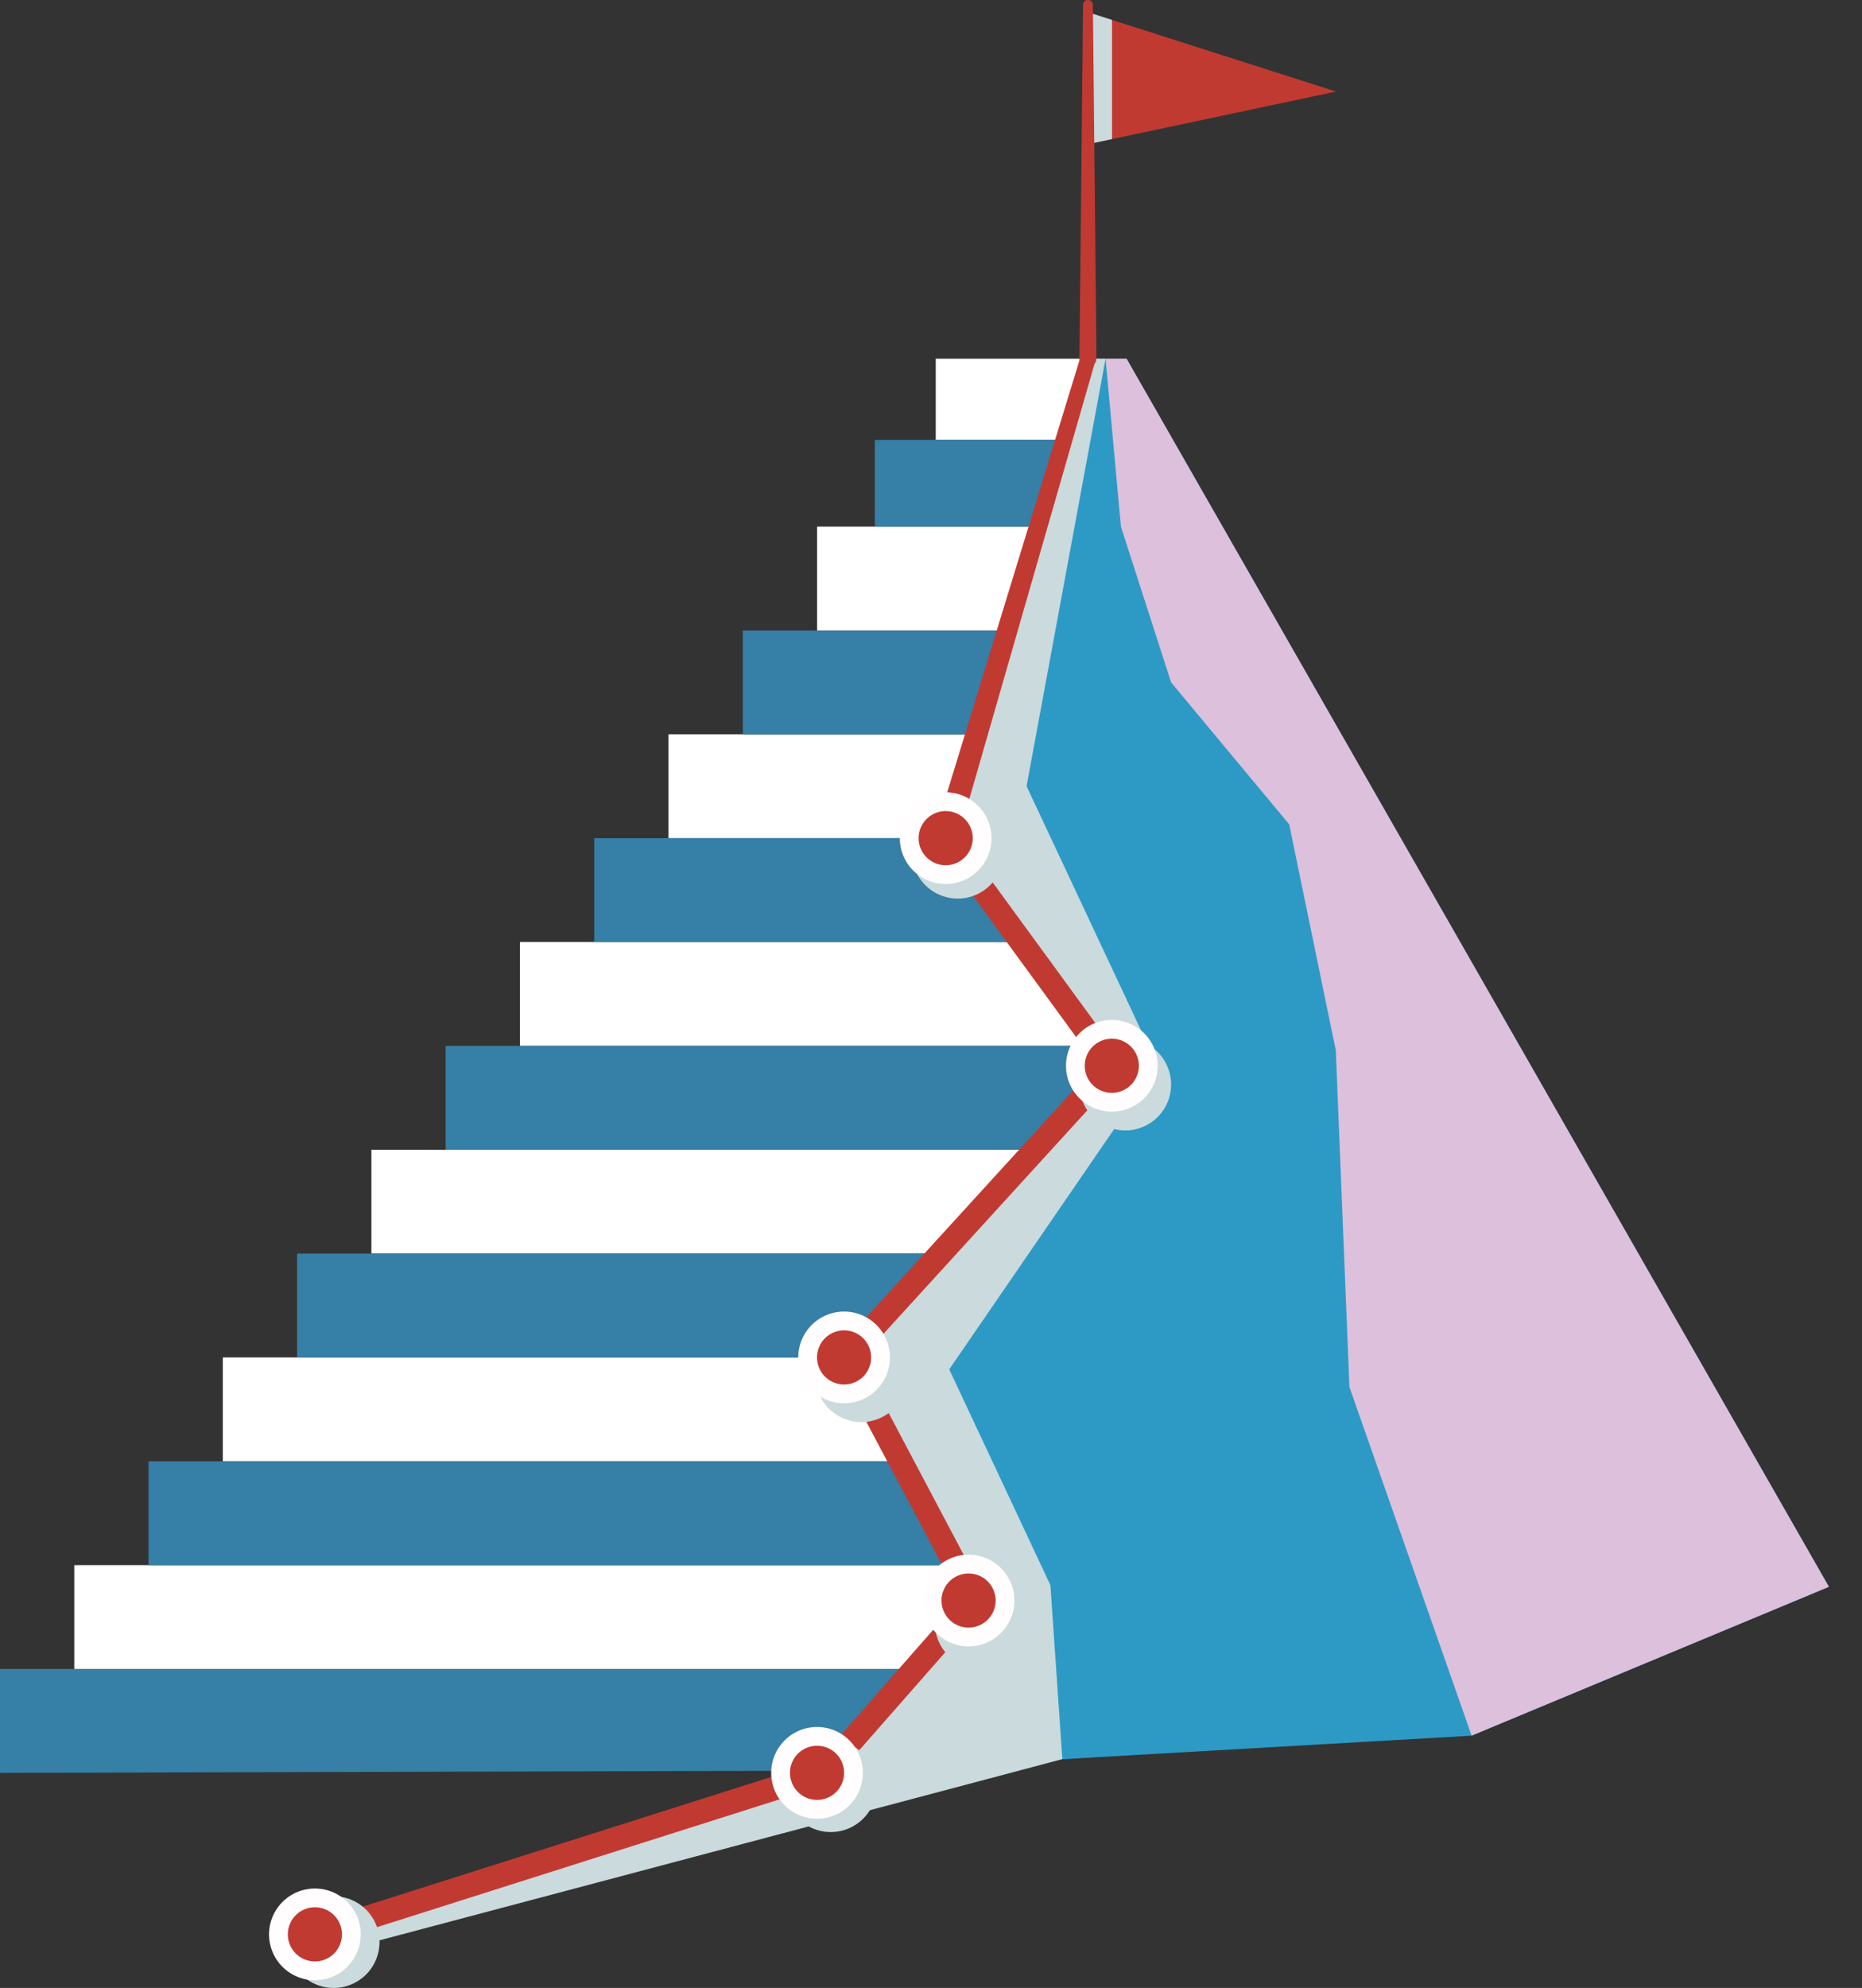 <svg id="aPriori_GE_Graphics_Executive_Leadership" xmlns="http://www.w3.org/2000/svg" xmlns:xlink="http://www.w3.org/1999/xlink" width="207.724" height="221.679" viewBox="0 0 207.724 221.679">
  <rect x="0" y="0" width="207.724" height="221.679" fill="#333333" stroke="none"/>
  <defs>
    <clipPath id="clip-path">
      <rect id="Rectangle_11881" data-name="Rectangle 11881" width="207.724" height="221.679" fill="none"/>
    </clipPath>
    <clipPath id="clip-path-2">
      <rect id="Rectangle_11847" data-name="Rectangle 11847" width="258.724" height="221.679" fill="none"/>
    </clipPath>
    <clipPath id="clip-path-4">
      <rect id="Rectangle_11848" data-name="Rectangle 11848" width="2.686" height="14.713" fill="none"/>
    </clipPath>
    <clipPath id="clip-path-5">
      <rect id="Rectangle_11858" data-name="Rectangle 11858" width="22.258" height="9.671" fill="#367fa6"/>
    </clipPath>
    <clipPath id="clip-path-6">
      <rect id="Rectangle_11860" data-name="Rectangle 11860" width="36.987" height="11.581" fill="#367fa6"/>
    </clipPath>
    <clipPath id="clip-path-7">
      <rect id="Rectangle_11862" data-name="Rectangle 11862" width="53.559" height="11.581" fill="#367fa6"/>
    </clipPath>
    <clipPath id="clip-path-8">
      <rect id="Rectangle_11864" data-name="Rectangle 11864" width="72.415" height="11.581" fill="#367fa6"/>
    </clipPath>
    <clipPath id="clip-path-9">
      <rect id="Rectangle_11866" data-name="Rectangle 11866" width="86.705" height="11.581" fill="#367fa6"/>
    </clipPath>
    <clipPath id="clip-path-10">
      <rect id="Rectangle_11868" data-name="Rectangle 11868" width="103.277" height="11.581" fill="#367fa6"/>
    </clipPath>
    <clipPath id="clip-path-11">
      <path id="Path_113482" data-name="Path 113482" d="M0,489.152v11.581l96.256-.252,24.165-1.387-.571-9.942Z" transform="translate(0 -489.152)" fill="#367fa6"/>
    </clipPath>
    <clipPath id="clip-path-12">
      <path id="Path_113483" data-name="Path 113483" d="M353.631,242.075l-39.859,16.6-72.3,4.151,16.848-19.184L243.955,216.5l29.677-32.524-18.537-25.381L270.3,107.371l.666-2.241h4.311Z" transform="translate(-241.47 -105.13)" fill="#2d9ac6"/>
    </clipPath>
    <clipPath id="clip-path-14">
      <rect id="Rectangle_11871" data-name="Rectangle 11871" width="80.696" height="153.542" fill="none"/>
    </clipPath>
    <clipPath id="clip-path-15">
      <rect id="Rectangle_11872" data-name="Rectangle 11872" width="97.038" height="177.478" fill="none"/>
    </clipPath>
    <clipPath id="clip-path-17">
      <rect id="Rectangle_11874" data-name="Rectangle 11874" width="10.227" height="10.227" fill="none"/>
    </clipPath>
  </defs>
  <g id="Group_43035" data-name="Group 43035" clip-path="url(#clip-path)">
    <path id="Path_113480" data-name="Path 113480" d="M346.68,12.432l-24.994,5.3L319,18.3V3.589l2.686.86Z" transform="translate(-197.628 -2.224)" fill="#c13a32"/>
    <g id="Group_42990" data-name="Group 42990">
      <g id="Group_42989" data-name="Group 42989" clip-path="url(#clip-path-2)">
        <g id="Group_42988" data-name="Group 42988" transform="translate(121.372 1.366)" style="mix-blend-mode: multiply;isolation: isolate">
          <g id="Group_42987" data-name="Group 42987">
            <g id="Group_42986" data-name="Group 42986" clip-path="url(#clip-path-4)">
              <path id="Path_113481" data-name="Path 113481" d="M321.686,4.449V17.732L319,18.3V3.59Z" transform="translate(-319 -3.59)" fill="#cadadd"/>
            </g>
          </g>
        </g>
      </g>
    </g>
    <rect id="Rectangle_11850" data-name="Rectangle 11850" width="18.083" height="9.053" transform="translate(104.389 39.999)" fill="#fff"/>
    <rect id="Rectangle_11851" data-name="Rectangle 11851" width="28.7" height="11.581" transform="translate(91.15 58.723)" fill="#fff"/>
    <rect id="Rectangle_11852" data-name="Rectangle 11852" width="45.273" height="11.581" transform="translate(74.577 81.884)" fill="#fff"/>
    <rect id="Rectangle_11853" data-name="Rectangle 11853" width="64.129" height="11.581" transform="translate(58.004 105.046)" fill="#fff"/>
    <rect id="Rectangle_11854" data-name="Rectangle 11854" width="78.419" height="11.581" transform="translate(41.432 128.207)" fill="#fff"/>
    <rect id="Rectangle_11855" data-name="Rectangle 11855" width="94.991" height="11.581" transform="translate(24.859 151.369)" fill="#fff"/>
    <rect id="Rectangle_11856" data-name="Rectangle 11856" width="111.564" height="11.581" transform="translate(8.286 174.53)" fill="#fff"/>
    <g id="Group_42992" data-name="Group 42992" transform="translate(97.592 49.052)">
      <g id="Group_42991" data-name="Group 42991" clip-path="url(#clip-path-5)">
        <rect id="Rectangle_11857" data-name="Rectangle 11857" width="22.258" height="9.671" transform="translate(0 0)" fill="#367fa6"/>
      </g>
    </g>
    <g id="Group_42994" data-name="Group 42994" transform="translate(82.863 70.304)">
      <g id="Group_42993" data-name="Group 42993" clip-path="url(#clip-path-6)">
        <rect id="Rectangle_11859" data-name="Rectangle 11859" width="36.987" height="11.581" transform="translate(0 0)" fill="#367fa6"/>
      </g>
    </g>
    <g id="Group_42996" data-name="Group 42996" transform="translate(66.291 93.465)">
      <g id="Group_42995" data-name="Group 42995" clip-path="url(#clip-path-7)">
        <rect id="Rectangle_11861" data-name="Rectangle 11861" width="53.559" height="11.581" fill="#367fa6"/>
      </g>
    </g>
    <g id="Group_42998" data-name="Group 42998" transform="translate(49.718 116.627)">
      <g id="Group_42997" data-name="Group 42997" clip-path="url(#clip-path-8)">
        <rect id="Rectangle_11863" data-name="Rectangle 11863" width="72.415" height="11.581" transform="translate(0 0)" fill="#367fa6"/>
      </g>
    </g>
    <g id="Group_43000" data-name="Group 43000" transform="translate(33.145 139.788)">
      <g id="Group_42999" data-name="Group 42999" clip-path="url(#clip-path-9)">
        <rect id="Rectangle_11865" data-name="Rectangle 11865" width="86.705" height="11.581" transform="translate(0 0)" fill="#367fa6"/>
      </g>
    </g>
    <g id="Group_43002" data-name="Group 43002" transform="translate(16.573 162.95)">
      <g id="Group_43001" data-name="Group 43001" clip-path="url(#clip-path-10)">
        <rect id="Rectangle_11867" data-name="Rectangle 11867" width="103.277" height="11.581" transform="translate(0)" fill="#367fa6"/>
      </g>
    </g>
    <g id="Group_43004" data-name="Group 43004" transform="translate(0 186.111)">
      <g id="Group_43003" data-name="Group 43003" clip-path="url(#clip-path-11)">
        <rect id="Rectangle_11869" data-name="Rectangle 11869" width="120.421" height="11.581" fill="#367fa6"/>
      </g>
    </g>
    <g id="Group_43006" data-name="Group 43006" transform="translate(91.874 40)">
      <g id="Group_43005" data-name="Group 43005" clip-path="url(#clip-path-12)">
        <rect id="Rectangle_11870" data-name="Rectangle 11870" width="112.161" height="157.692" transform="translate(0 0)" fill="#2d9ac6"/>
      </g>
    </g>
    <g id="Group_43014" data-name="Group 43014">
      <g id="Group_43013" data-name="Group 43013" clip-path="url(#clip-path-2)">
        <g id="Group_43009" data-name="Group 43009" transform="translate(123.338 39.999)" style="mix-blend-mode: multiply;isolation: isolate">
          <g id="Group_43008" data-name="Group 43008">
            <g id="Group_43007" data-name="Group 43007" clip-path="url(#clip-path-14)">
              <path id="Path_113484" data-name="Path 113484" d="M404.863,242.074,365,258.67,351.372,219.8l-1.522-37.549-5.2-25.2-13.172-15.826-5.6-17.371-1.712-18.724h2.345Z" transform="translate(-324.167 -105.128)" fill="#ddc0db"/>
            </g>
          </g>
        </g>
        <g id="Group_43012" data-name="Group 43012" transform="translate(32.111 39.999)" style="mix-blend-mode: multiply;isolation: isolate">
          <g id="Group_43011" data-name="Group 43011">
            <g id="Group_43010" data-name="Group 43010" clip-path="url(#clip-path-15)">
              <path id="Path_113485" data-name="Path 113485" d="M90.436,282.606,170.8,261.291l-1.331-19.4-11.287-24.064,23.25-33.856L166.81,152.8l8.814-47.676h-1.276l-16.562,54.71,19.677,24.136L146.454,216.5l14.553,27.139-16.551,18.518L84.4,280.83Z" transform="translate(-84.397 -105.128)" fill="#cadadd"/>
            </g>
          </g>
        </g>
      </g>
    </g>
    <path id="Path_113486" data-name="Path 113486" d="M91.275,279.332l56.743-18.009-.6.39,16.848-19.184-.177,1.5-14.363-27.139-.438-.828.632-.692L179.6,182.849l-.092,1.683L160.97,159.15l-.393-.538.192-.627,16.3-53.226,1.647.489-15.4,53.5-.2-1.164,18.537,25.381.642.879-.734.8-29.677,32.523.193-1.52,14.363,27.139.43.812-.606.69-16.848,19.184-.244.279-.353.112L92.08,281.871Z" transform="translate(-56.547 -64.901)" fill="#c13a32"/>
    <g id="Group_43034" data-name="Group 43034">
      <g id="Group_43033" data-name="Group 43033" clip-path="url(#clip-path-2)">
        <g id="Group_43017" data-name="Group 43017" transform="translate(120.421 115.826)" style="mix-blend-mode: multiply;isolation: isolate">
          <g id="Group_43016" data-name="Group 43016">
            <g id="Group_43015" data-name="Group 43015" clip-path="url(#clip-path-17)">
              <path id="Path_113487" data-name="Path 113487" d="M326.727,309.537a5.114,5.114,0,1,1-5.114-5.114,5.113,5.113,0,0,1,5.114,5.114" transform="translate(-316.5 -304.423)" fill="#cadadd"/>
            </g>
          </g>
        </g>
        <g id="Group_43020" data-name="Group 43020" transform="translate(90.984 148.349)" style="mix-blend-mode: multiply;isolation: isolate">
          <g id="Group_43019" data-name="Group 43019">
            <g id="Group_43018" data-name="Group 43018" clip-path="url(#clip-path-17)">
              <path id="Path_113488" data-name="Path 113488" d="M249.359,395.017a5.114,5.114,0,1,1-5.114-5.114,5.113,5.113,0,0,1,5.114,5.114" transform="translate(-239.132 -389.903)" fill="#cadadd"/>
            </g>
          </g>
        </g>
        <g id="Group_43023" data-name="Group 43023" transform="translate(104.296 175.884)" style="mix-blend-mode: multiply;isolation: isolate">
          <g id="Group_43022" data-name="Group 43022">
            <g id="Group_43021" data-name="Group 43021" clip-path="url(#clip-path-17)">
              <path id="Path_113489" data-name="Path 113489" d="M284.347,467.386a5.114,5.114,0,1,1-5.114-5.114,5.113,5.113,0,0,1,5.114,5.114" transform="translate(-274.12 -462.272)" fill="#cadadd"/>
            </g>
          </g>
        </g>
        <g id="Group_43026" data-name="Group 43026" transform="translate(87.569 194.066)" style="mix-blend-mode: multiply;isolation: isolate">
          <g id="Group_43025" data-name="Group 43025">
            <g id="Group_43024" data-name="Group 43024" clip-path="url(#clip-path-17)">
              <path id="Path_113490" data-name="Path 113490" d="M240.383,515.174a5.114,5.114,0,1,1-5.114-5.114,5.113,5.113,0,0,1,5.114,5.114" transform="translate(-230.156 -510.06)" fill="#cadadd"/>
            </g>
          </g>
        </g>
        <g id="Group_43029" data-name="Group 43029" transform="translate(32.111 211.451)" style="mix-blend-mode: multiply;isolation: isolate">
          <g id="Group_43028" data-name="Group 43028">
            <g id="Group_43027" data-name="Group 43027" clip-path="url(#clip-path-17)">
              <path id="Path_113491" data-name="Path 113491" d="M94.624,560.868a5.114,5.114,0,1,1-5.114-5.114,5.113,5.113,0,0,1,5.114,5.114" transform="translate(-84.397 -555.754)" fill="#cadadd"/>
            </g>
          </g>
        </g>
        <g id="Group_43032" data-name="Group 43032" transform="translate(101.727 89.975)" style="mix-blend-mode: multiply;isolation: isolate">
          <g id="Group_43031" data-name="Group 43031">
            <g id="Group_43030" data-name="Group 43030" clip-path="url(#clip-path-17)">
              <path id="Path_113492" data-name="Path 113492" d="M277.6,241.592a5.114,5.114,0,1,1-5.114-5.114,5.113,5.113,0,0,1,5.114,5.114" transform="translate(-267.368 -236.478)" fill="#cadadd"/>
            </g>
          </g>
        </g>
        <path id="Path_113493" data-name="Path 113493" d="M244.287,389.513a5.114,5.114,0,1,1-5.114-5.114,5.114,5.114,0,0,1,5.114,5.114" transform="translate(-145.006 -238.144)" fill="#fffdfd"/>
        <path id="Path_113494" data-name="Path 113494" d="M245.6,392.922a3.019,3.019,0,1,1-3.019-3.019,3.019,3.019,0,0,1,3.019,3.019" transform="translate(-148.415 -241.554)" fill="#c13a32"/>
        <path id="Path_113495" data-name="Path 113495" d="M280.787,460.763a5.114,5.114,0,1,1-5.114-5.114,5.113,5.113,0,0,1,5.114,5.114" transform="translate(-167.618 -282.285)" fill="#fffdfd"/>
        <path id="Path_113496" data-name="Path 113496" d="M282.1,464.172a3.019,3.019,0,1,1-3.019-3.019,3.019,3.019,0,0,1,3.019,3.019" transform="translate(-171.028 -285.695)" fill="#c13a32"/>
        <path id="Path_113497" data-name="Path 113497" d="M236.351,511.263a5.114,5.114,0,1,1-5.114-5.114,5.113,5.113,0,0,1,5.114,5.114" transform="translate(-140.089 -313.571)" fill="#fffdfd"/>
        <path id="Path_113498" data-name="Path 113498" d="M237.667,514.672a3.019,3.019,0,1,1-3.019-3.02,3.019,3.019,0,0,1,3.019,3.02" transform="translate(-143.499 -316.981)" fill="#c13a32"/>
        <path id="Path_113499" data-name="Path 113499" d="M89.12,558.6a5.114,5.114,0,1,1-5.114-5.114A5.113,5.113,0,0,1,89.12,558.6" transform="translate(-48.876 -342.896)" fill="#fffdfd"/>
        <path id="Path_113500" data-name="Path 113500" d="M90.436,562.006a3.02,3.02,0,1,1-3.02-3.019,3.02,3.02,0,0,1,3.02,3.019" transform="translate(-52.286 -346.306)" fill="#c13a32"/>
        <path id="Path_113501" data-name="Path 113501" d="M318,.541,318.4,40a.951.951,0,0,1-1.9.019V40L316.9.541a.547.547,0,0,1,1.094,0" transform="translate(-196.078 0)" fill="#c13a32"/>
        <path id="Path_113502" data-name="Path 113502" d="M322.787,304.033a5.114,5.114,0,1,1-5.114-5.114,5.113,5.113,0,0,1,5.114,5.114" transform="translate(-193.638 -185.187)" fill="#fffdfd"/>
        <path id="Path_113503" data-name="Path 113503" d="M324.1,307.442a3.019,3.019,0,1,1-3.019-3.019,3.019,3.019,0,0,1,3.019,3.019" transform="translate(-197.048 -188.597)" fill="#c13a32"/>
        <path id="Path_113504" data-name="Path 113504" d="M274.067,237.323a5.114,5.114,0,1,1-5.114-5.113,5.113,5.113,0,0,1,5.114,5.113" transform="translate(-163.455 -143.86)" fill="#fffdfd"/>
        <path id="Path_113505" data-name="Path 113505" d="M275.383,240.733a3.019,3.019,0,1,1-3.019-3.019,3.019,3.019,0,0,1,3.019,3.019" transform="translate(-166.865 -147.269)" fill="#c13a32"/>
      </g>
    </g>
  </g>
</svg>
